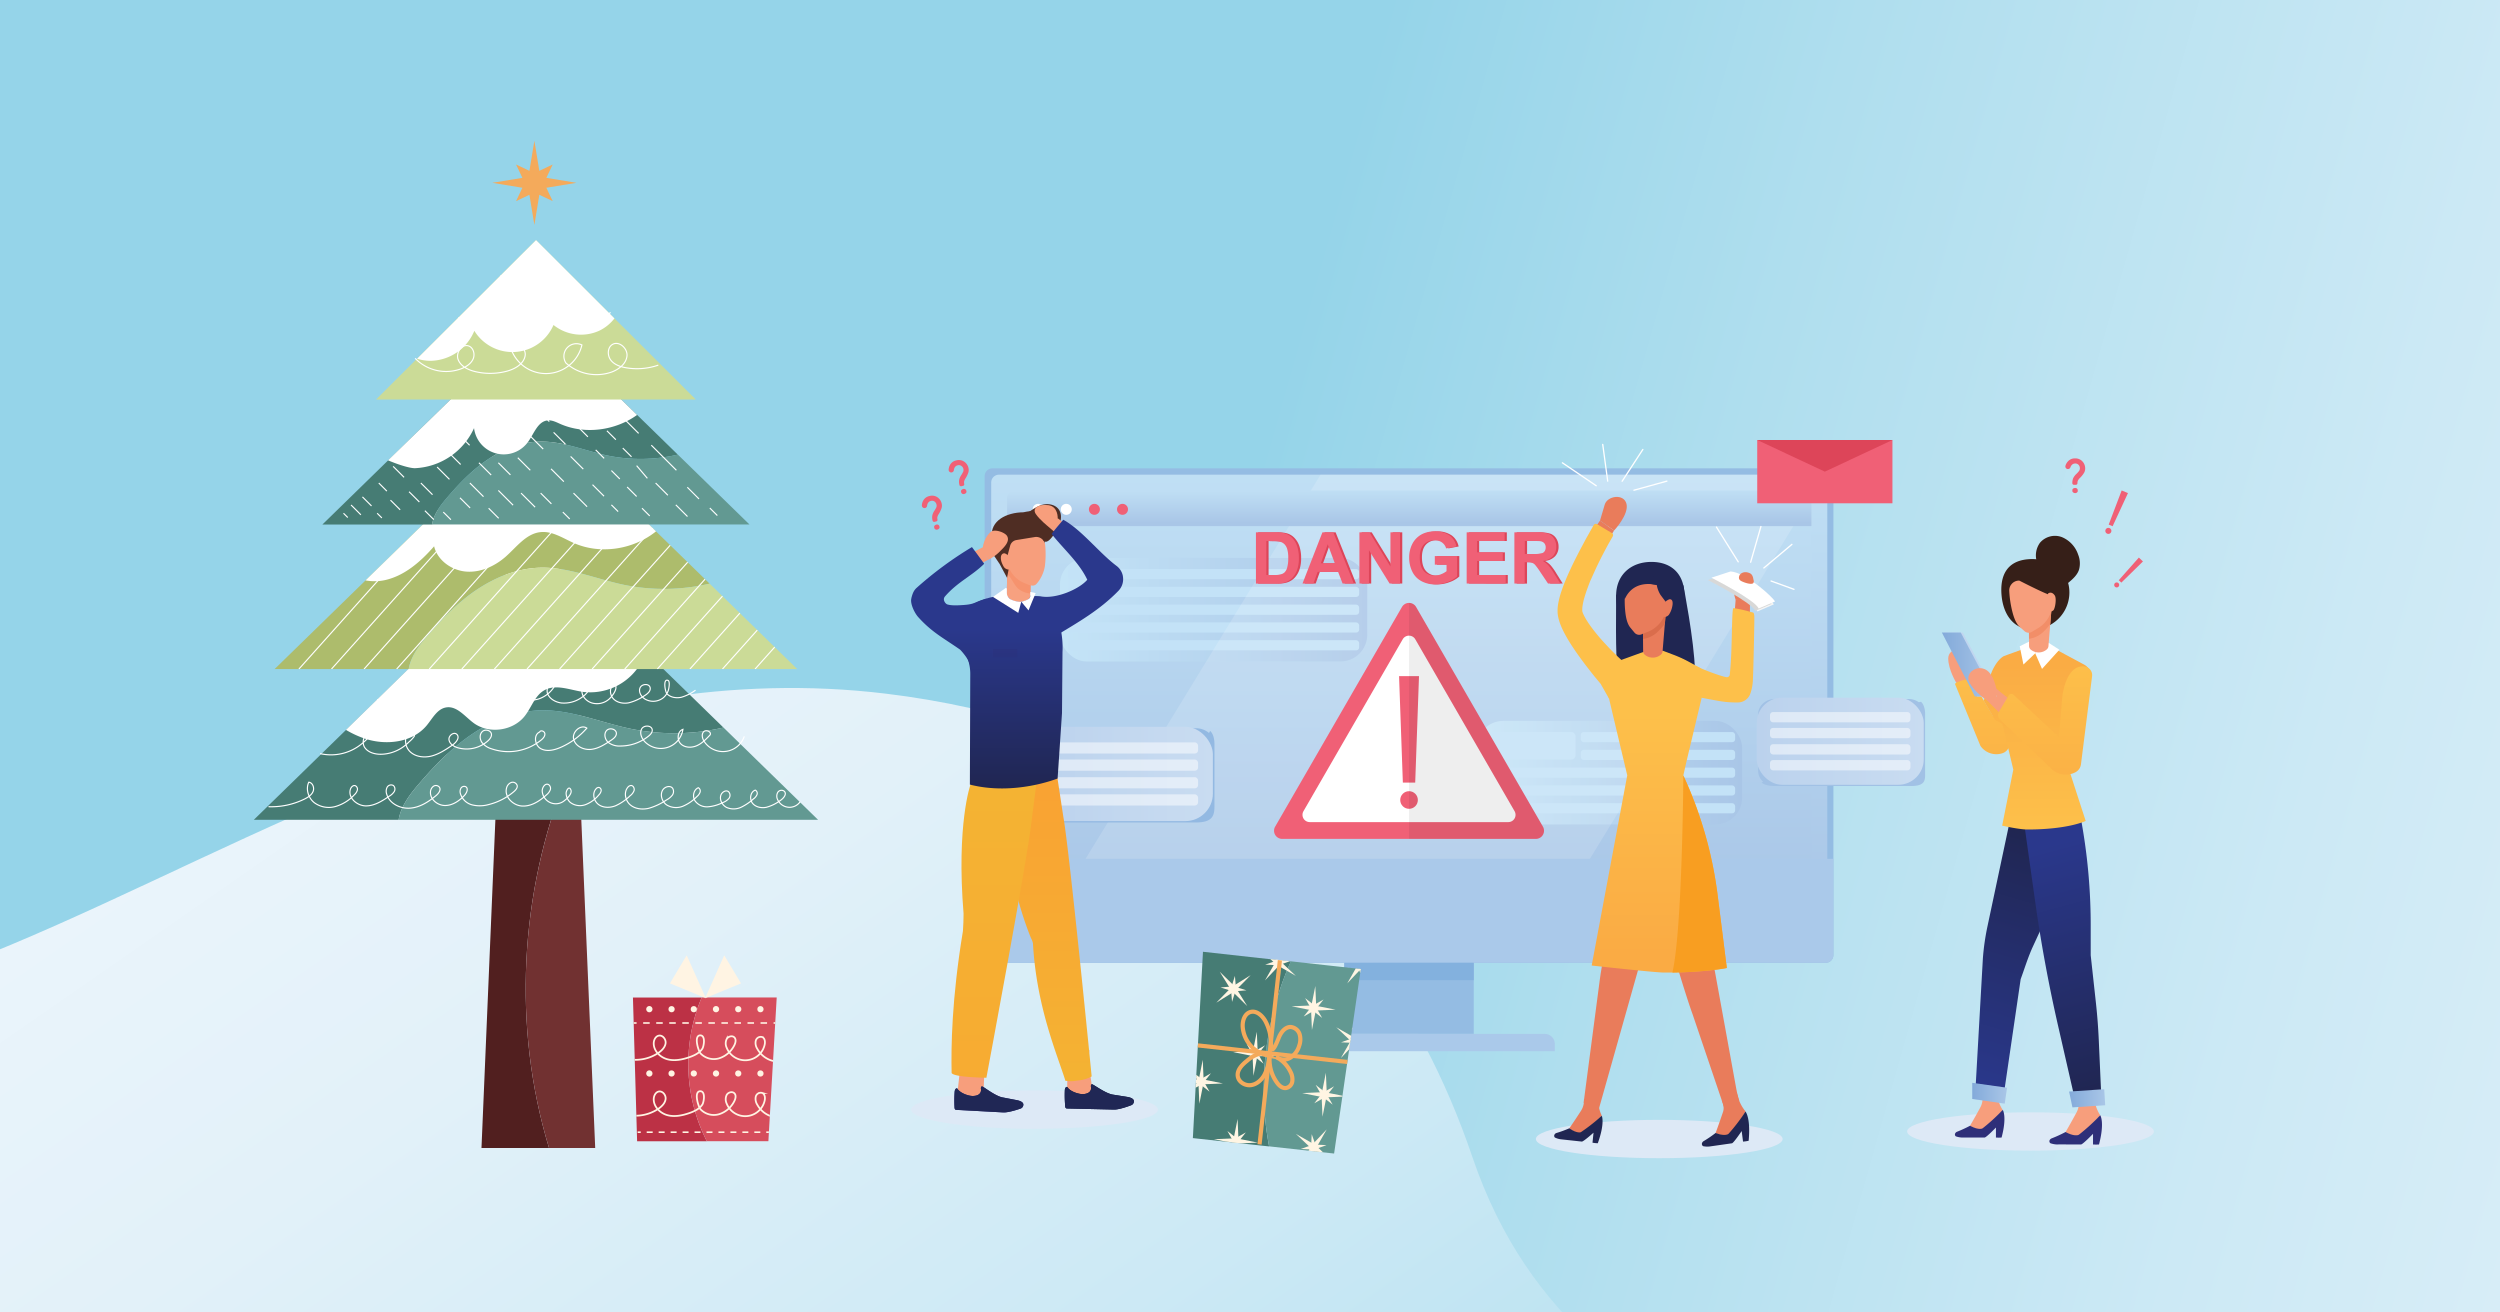 <svg xmlns="http://www.w3.org/2000/svg" xmlns:xlink="http://www.w3.org/1999/xlink" viewBox="0 0 1200 630"><rect x="0" y="0" width="1200" height="630" fill="#808080" stroke="none"/><defs><style>.cls-1,.cls-10,.cls-15,.cls-75,.cls-76,.cls-77,.cls-78,.cls-82{fill:none;}.cls-2{isolation:isolate;}.cls-3{clip-path:url(#clip-path);}.cls-4{fill:url(#linear-gradient);}.cls-5{fill:url(#linear-gradient-2);}.cls-6{fill:#511f1f;}.cls-7{fill:#713131;}.cls-8{fill:#467c74;}.cls-9{fill:#629992;}.cls-10,.cls-15{stroke:#fff;}.cls-10,.cls-15,.cls-75,.cls-76,.cls-77,.cls-78,.cls-82{stroke-miterlimit:10;}.cls-10{stroke-width:0.55px;}.cls-11,.cls-33{fill:#fff;}.cls-12{fill:#adbc6c;}.cls-13{fill:#cbdb97;}.cls-14{clip-path:url(#clip-path-2);}.cls-15{stroke-width:0.54px;}.cls-16{fill:#f4aa5b;}.cls-17{fill:#dde9f6;}.cls-18{fill:#94bce3;}.cls-19{fill:url(#linear-gradient-3);}.cls-20,.cls-21,.cls-23,.cls-27,.cls-30{mix-blend-mode:multiply;}.cls-20{fill:url(#linear-gradient-4);}.cls-21{fill:url(#linear-gradient-5);}.cls-22{fill:#c3e2f7;}.cls-23{fill:url(#linear-gradient-6);}.cls-24,.cls-50{mix-blend-mode:screen;}.cls-24{opacity:0.15;}.cls-25{fill:#aac9ea;}.cls-26{fill:#83b1de;}.cls-27{fill:url(#linear-gradient-7);}.cls-28{fill:#f06076;}.cls-29{fill:#dd4559;}.cls-30{opacity:0.07;}.cls-31{fill:#93b9e2;}.cls-32{fill:url(#linear-gradient-8);}.cls-33{opacity:0.5;}.cls-34{fill:#a1c1e5;}.cls-35{fill:url(#linear-gradient-9);}.cls-36{fill:#f79e7c;}.cls-37{fill:#0f1c43;}.cls-38,.cls-46{fill:#202755;}.cls-39{fill:url(#linear-gradient-10);}.cls-40{fill:url(#linear-gradient-11);}.cls-41{fill:#f38480;}.cls-42{fill:#f7a180;}.cls-43{fill:#4f2d23;}.cls-44{fill:#f6936e;}.cls-45,.cls-50{fill:#2e2f79;}.cls-46{mix-blend-mode:overlay;}.cls-47{fill:url(#linear-gradient-12);}.cls-48{fill:url(#linear-gradient-13);}.cls-49{fill:url(#linear-gradient-14);}.cls-50{opacity:0.32;}.cls-51{fill:url(#linear-gradient-15);}.cls-52{fill:url(#linear-gradient-16);}.cls-53{fill:url(#linear-gradient-17);}.cls-54{fill:url(#linear-gradient-18);}.cls-55{fill:url(#linear-gradient-19);}.cls-56{fill:url(#linear-gradient-20);}.cls-57{fill:url(#linear-gradient-21);}.cls-58{fill:#361f18;}.cls-59{fill:#f28e68;}.cls-60{fill:#c0d6ef;}.cls-61{fill:url(#linear-gradient-22);}.cls-62{fill:url(#linear-gradient-23);}.cls-63{fill:#202652;}.cls-64{fill:#e97c5b;}.cls-65{fill:url(#linear-gradient-24);}.cls-66{fill:#da6d4c;}.cls-67{fill:url(#linear-gradient-25);}.cls-68{fill:#f4f5f5;}.cls-69{fill:#d8d8d7;}.cls-70{fill:url(#linear-gradient-26);}.cls-71{fill:#f89e21;}.cls-72{fill:#bc3145;}.cls-73{fill:#d64d5c;}.cls-74{clip-path:url(#clip-path-3);}.cls-75,.cls-76,.cls-77,.cls-78{stroke:#fff4e3;}.cls-75{stroke-width:0.85px;}.cls-76,.cls-77,.cls-78{stroke-width:0.75px;}.cls-77{stroke-dasharray:3.13 3.13;}.cls-78{stroke-dasharray:2.87 2.87;}.cls-79{fill:#fff4e3;}.cls-80{clip-path:url(#clip-path-4);}.cls-81{fill:#fff5e3;}.cls-82{stroke:#f4aa5b;stroke-width:2px;}</style><clipPath id="clip-path"><rect class="cls-1" width="1200" height="630" transform="translate(1200 630) rotate(-180)"/></clipPath><linearGradient id="linear-gradient" x1="570.2" y1="-3753.85" x2="1317.19" y2="-4829.69" gradientTransform="matrix(1, 0, 0, -1, -261.85, -3937.64)" gradientUnits="userSpaceOnUse"><stop offset="0" stop-color="#f3f8fd"/><stop offset="0.19" stop-color="#eff6fc"/><stop offset="0.4" stop-color="#e2f1f9"/><stop offset="0.61" stop-color="#cce9f5"/><stop offset="0.82" stop-color="#afdeee"/><stop offset="0.97" stop-color="#95d4e9"/></linearGradient><linearGradient id="linear-gradient-2" x1="1967.3" y1="640.93" x2="552.03" y2="240.74" gradientTransform="matrix(1, 0, 0, 1, 0, 0)" xlink:href="#linear-gradient"/><clipPath id="clip-path-2"><polygon class="cls-1" points="340.61 280.14 319.94 260 257.24 198.84 194.53 260 131.83 321.14 382.66 321.14 340.61 280.14"/></clipPath><linearGradient id="linear-gradient-3" x1="676.44" y1="182.68" x2="676.44" y2="438.5" gradientUnits="userSpaceOnUse"><stop offset="0.01" stop-color="#c4e4f7"/><stop offset="1" stop-color="#a9c6e7"/></linearGradient><linearGradient id="linear-gradient-4" x1="676.44" y1="193.26" x2="676.44" y2="432.24" xlink:href="#linear-gradient-3"/><linearGradient id="linear-gradient-5" x1="508.77" y1="292.66" x2="656.28" y2="292.66" xlink:href="#linear-gradient-3"/><linearGradient id="linear-gradient-6" x1="708.74" y1="370.89" x2="836.23" y2="370.89" xlink:href="#linear-gradient-3"/><linearGradient id="linear-gradient-7" x1="676.44" y1="232.11" x2="676.44" y2="251.01" xlink:href="#linear-gradient-3"/><linearGradient id="linear-gradient-8" x1="492.89" y1="371.49" x2="582.18" y2="371.49" gradientUnits="userSpaceOnUse"><stop offset="0.01" stop-color="#bbd2ed"/><stop offset="1" stop-color="#c9dcf1"/></linearGradient><linearGradient id="linear-gradient-9" x1="843.22" y1="355.78" x2="923.39" y2="355.78" xlink:href="#linear-gradient-8"/><linearGradient id="linear-gradient-10" x1="500.57" y1="380.15" x2="500.57" y2="523.49" gradientUnits="userSpaceOnUse"><stop offset="0" stop-color="#f9a333"/><stop offset="1" stop-color="#f4b333"/></linearGradient><linearGradient id="linear-gradient-11" x1="477.14" y1="380.15" x2="477.14" y2="523.49" gradientUnits="userSpaceOnUse"><stop offset="0" stop-color="#f4b333"/><stop offset="1" stop-color="#f7ab32"/></linearGradient><linearGradient id="linear-gradient-12" x1="516.83" y1="378.05" x2="516.83" y2="301.34" gradientUnits="userSpaceOnUse"><stop offset="0" stop-color="#202652"/><stop offset="0.99" stop-color="#2a388c"/></linearGradient><linearGradient id="linear-gradient-13" x1="455.46" y1="378.05" x2="455.46" y2="301.34" xlink:href="#linear-gradient-12"/><linearGradient id="linear-gradient-14" x1="483.54" y1="378.05" x2="483.54" y2="301.34" xlink:href="#linear-gradient-12"/><linearGradient id="linear-gradient-15" x1="957.67" y1="315.01" x2="957.67" y2="398.26" gradientUnits="userSpaceOnUse"><stop offset="0.01" stop-color="#fdc04a"/><stop offset="1" stop-color="#faab44"/></linearGradient><linearGradient id="linear-gradient-16" x1="967.65" y1="314.84" x2="967.65" y2="393.59" xlink:href="#linear-gradient-15"/><linearGradient id="linear-gradient-17" x1="980.23" y1="402.64" x2="944.87" y2="523.44" xlink:href="#linear-gradient-12"/><linearGradient id="linear-gradient-18" x1="1013.93" y1="521.43" x2="982.42" y2="404.82" xlink:href="#linear-gradient-12"/><linearGradient id="linear-gradient-19" x1="946.67" y1="524.75" x2="963.39" y2="524.75" gradientUnits="userSpaceOnUse"><stop offset="0" stop-color="#83aada"/><stop offset="1" stop-color="#a9c6e7"/></linearGradient><linearGradient id="linear-gradient-20" x1="993.17" y1="527.18" x2="1010.49" y2="527.18" xlink:href="#linear-gradient-19"/><linearGradient id="linear-gradient-21" x1="977.93" y1="315.01" x2="977.93" y2="398.26" gradientUnits="userSpaceOnUse"><stop offset="0" stop-color="#faab44"/><stop offset="0.99" stop-color="#fdc04a"/></linearGradient><linearGradient id="linear-gradient-22" x1="932.1" y1="318.97" x2="957.43" y2="318.97" xlink:href="#linear-gradient-19"/><linearGradient id="linear-gradient-23" x1="981.63" y1="315.01" x2="981.63" y2="398.26" xlink:href="#linear-gradient-15"/><linearGradient id="linear-gradient-24" x1="796.44" y1="458.4" x2="796.44" y2="340.96" xlink:href="#linear-gradient-21"/><linearGradient id="linear-gradient-25" x1="819.03" y1="458.4" x2="819.03" y2="340.96" xlink:href="#linear-gradient-21"/><linearGradient id="linear-gradient-26" x1="763.71" y1="458.4" x2="763.71" y2="340.96" xlink:href="#linear-gradient-21"/><clipPath id="clip-path-3"><polygon class="cls-1" points="368.82 547.8 305.81 547.8 303.81 478.79 372.82 478.79 368.82 547.8"/></clipPath><clipPath id="clip-path-4"><polygon class="cls-1" points="577.43 456.76 572.57 546.2 640.37 553.7 653.18 465.14 577.43 456.76"/></clipPath></defs><g class="cls-2"><g id="Layer_1" data-name="Layer 1"><g class="cls-3"><path class="cls-4" d="M1525.53,678.84H-20.21v-861H260.47C292.42-38.79,460.78-70.61,515,89.18c51.94,153,173.64,209.23,281.39,222.31C1096.12,347.86,1315,5.22,1525.53,233.41Z"/><path class="cls-5" d="M-303.79-34.38H1242v861H961.26C929.32,683.25,761,715.08,706.72,555.29c-51.94-153-173.64-209.24-281.4-222.32-299.7-36.36-518.6,306.28-729.11,78.09Z"/></g><path class="cls-6" d="M263.54,551.05H231.11l7.57-178.72H272C249.38,428.69,245.88,492.93,263.54,551.05Z"/><path class="cls-7" d="M285.7,551.05H263.54c-17.66-58.12-14.16-122.36,8.49-178.72h6.1Z"/><path class="cls-8" d="M347.26,349.23a103.55,103.55,0,0,1-44.6.58c-14.49-3-28.57-9.24-43.37-8.83-11.61.33-22.84,4.81-32.5,11.27s-17.85,14.86-25.43,23.67c-3.88,4.5-7.7,9.29-9.42,15a17.81,17.81,0,0,0-.6,2.6H121.82l67.7-66,67.72-66,67.71,66Z"/><path class="cls-9" d="M392.67,393.5H191.34a17.81,17.81,0,0,1,.6-2.6c1.72-5.69,5.54-10.48,9.42-15,7.58-8.81,15.77-17.2,25.43-23.67s20.89-10.94,32.5-11.27c14.8-.41,28.88,5.79,43.37,8.83a103.55,103.55,0,0,0,44.6-.58Z"/><path class="cls-10" d="M128.88,387.22a36.14,36.14,0,0,0,17.25-3.66c1.69-.84,3.43-1.92,4.15-3.67s-.18-4.22-2.06-4.43c-1.54,3.26-.26,7.44,2.53,9.74A11.77,11.77,0,0,0,161,387.13a19.93,19.93,0,0,0,9.09-5.63,4.84,4.84,0,0,0,1.42-2.2,1.84,1.84,0,0,0-1-2.18c-1.12-.33-2.14.85-2.4,2-1,4,3.4,7.69,7.53,7.71s7.83-2.38,11.26-4.69a6.75,6.75,0,0,0,2.31-2.16,2.33,2.33,0,0,0-.36-2.91,2.2,2.2,0,0,0-3,.77,4.23,4.23,0,0,0-.22,3.4c1.33,4.5,6.48,7,11.16,6.68s8.87-3,12.47-6c1.24-1,2.54-2.72,1.65-4.06a2.12,2.12,0,0,0-2.85-.45,3.51,3.51,0,0,0-1.43,2.75c-.24,3.58,3.48,6.51,7.07,6.48s6.82-2.25,9.26-4.88c1.11-1.19,2-3.39.53-4.16a1.8,1.8,0,0,0-2.26.77,3.36,3.36,0,0,0-.24,2.55,7.94,7.94,0,0,0,5.56,5.4,15.38,15.38,0,0,0,8-.13,29.46,29.46,0,0,0,12.13-6.23c.87-.75,1.78-1.76,1.57-2.89a2.22,2.22,0,0,0-2.84-1.48,3.73,3.73,0,0,0-2.26,2.65c-1.18,4.24,3.15,8.46,7.54,8.66s8.41-2.43,11.66-5.4a5.86,5.86,0,0,0,1.76-2.32,2.16,2.16,0,0,0-.82-2.58c-1.65-.87-3.23,1.55-3,3.41A6.52,6.52,0,0,0,271,384.25c1.22-.93,3.68-3.24,3.06-5-.87-2.38-2.34.27-2.32,1.52a6.1,6.1,0,0,0,2,4.4,7.73,7.73,0,0,0,7.46,1,15.37,15.37,0,0,0,6.26-4.64,3.85,3.85,0,0,0,1.08-1.89,1.44,1.44,0,0,0-1.06-1.67,1.69,1.69,0,0,0-1.4.69c-1.91,2.12-1.09,5.81,1.21,7.5s5.51,1.65,8.17.61a24.19,24.19,0,0,0,7-4.82,5.37,5.37,0,0,0,1.91-2.53c.26-1.05-.4-2.37-1.48-2.38a2.17,2.17,0,0,0-1.57.91c-2,2.42-1.17,6.37,1.22,8.39s5.87,2.36,8.92,1.63a30,30,0,0,0,8.47-4,8.72,8.72,0,0,0,2.75-2.24,3,3,0,0,0,.19-3.34c-1.14-1.55-3.8-.8-4.78.84-1.4,2.33-.32,5.61,1.93,7.15a8.7,8.7,0,0,0,7.83.58,20.48,20.48,0,0,0,6.67-4.61,5,5,0,0,0,1.5-2.05,1.8,1.8,0,0,0-.82-2.19c-2.26.91-2.92,4.13-1.65,6.21a7,7,0,0,0,6.32,2.94,19,19,0,0,0,7-2,7,7,0,0,0,3-2,2.44,2.44,0,0,0-.21-3.28c-1.24-.92-3.11.2-3.62,1.66-.79,2.25.63,4.87,2.76,5.95a8.42,8.42,0,0,0,6.93-.11,24.89,24.89,0,0,0,5.92-4,5,5,0,0,0,1.69-2,1.73,1.73,0,0,0-.81-2.22c-2.31.83-2.88,4.22-1.4,6.19s4.28,2.54,6.69,2.06a19.83,19.83,0,0,0,6.61-3.19c1.56-1,3.31-3,2.13-4.41a2.12,2.12,0,0,0-3.23.42,3.75,3.75,0,0,0,0,3.63,6.25,6.25,0,0,0,10.77.85"/><path class="cls-10" d="M153.65,361.73a23.2,23.2,0,0,0,20.44-5.09,26.23,26.23,0,0,0,2.31-2.16c.27-.29,2.4-2.28,1.35-2.59a.83.83,0,0,0-.49,0,4,4,0,0,0-2.55,2.35,5.26,5.26,0,0,0,.16,4.24c1.55,2.66,5,3.62,8.06,3.57a18.89,18.89,0,0,0,9.49-2.81,19.87,19.87,0,0,0,3.9-3.12,14.7,14.7,0,0,0,2.46-2.59c.66-1.18-.45-3.06-1.88-2.58s-2,2.45-2.16,3.68a7.27,7.27,0,0,0,1.84,5.93c2.61,2.72,6.87,3.27,10.52,2.34s6.85-3.09,10-5.21c1.75-1.2,3.69-3.51,2.29-5.1s-4.2.48-3.87,2.53,2.43,3.3,4.42,3.86a15.4,15.4,0,0,0,14.36-3.45c.91-.85,1.77-2,1.58-3.2-.28-1.85-3.07-2.45-4.41-1.14s-1.22,3.62-.16,5.16a9.09,9.09,0,0,0,4.6,3.07,24.91,24.91,0,0,0,23.89-4.24c.91-.76,1.85-1.78,1.73-3s-2-1.9-2.51-.8c-3,1.29-2.37,6.3.48,7.93s6.46.79,9.48-.51a35.32,35.32,0,0,0,12.7-9.3c-2.92-2-7.16,1.81-6.34,5.26s4.85,5.31,8.37,4.94,6.62-2.38,9.57-4.34c1.22-.81,2.58-1.86,2.58-3.32,0-2.11-3.31-2.95-4.71-1.36s-.8,4.25.79,5.65a8.83,8.83,0,0,0,5.94,1.76,21.52,21.52,0,0,0,13.35-4.7c1-.78,1.93-1.81,1.85-3-.15-2.28-4-2.5-5.09-.49s0,4.57,1.59,6.19a10.73,10.73,0,0,0,18.22-6c-2.61.91-3,4.91-1.09,6.89s5.22,2.06,7.76.95,4.51-3.19,6.41-5.21c.74-1.54-2.15-2.71-3.22-1.38s-.49,3.35.49,4.76a10.81,10.81,0,0,0,19.11-2.64"/><path class="cls-10" d="M181,335.78A16.07,16.07,0,0,0,198.73,332c1.12-1.23,2-3.26.81-4.41s-3.21-.16-3.92,1.27c-1.22,2.47.24,5.69,2.68,7a9,9,0,0,0,8-.3,25.73,25.73,0,0,0,6.48-5.06c.95-.93,2-2.24,1.43-3.45-.64-1.4-3-1.06-3.71.3s-.24,3.05.52,4.39a11.42,11.42,0,0,0,20.74-2.06c-2.08-.91-4.6,1.17-4.59,3.44s2,4.18,4.19,4.74a10.83,10.83,0,0,0,6.63-.86,22.83,22.83,0,0,0,8.9-6.59,2.82,2.82,0,0,0,.86-2.09c-.28-1.68-3.2-1.31-3.67.32s.7,3.29,2,4.37a13.54,13.54,0,0,0,12.22,2.56,14,14,0,0,0,8.61-7.65,1.62,1.62,0,0,0,.21-.88c-.26-1.57-3,.7-3.41,1.26a5.42,5.42,0,0,0-1,4.24c.83,2.8,3.8,4.48,6.69,4.88a14.6,14.6,0,0,0,10-2.78,10.67,10.67,0,0,0,3.57-4.09c.33-.71.89-2.21.49-3-1.31-2.5-4,2.44-4.12,3.54-.32,3,2.06,5.49,4.74,6.32a8.78,8.78,0,0,0,8.12-1.7c1.3-1.1,4.61-5.07,3.05-7-1-1.29-2,1.29-2.16,2.28a5.43,5.43,0,0,0,1.08,4.14c1.77,2.13,4.87,2.74,7.59,2.23a23.48,23.48,0,0,0,7.52-3.39c1.47-.88,3.14-2.22,2.79-3.89-.44-2.1-4-1.91-4.84.08s.56,4.3,2.4,5.41a7.78,7.78,0,0,0,8.79-.68,8,8,0,0,0,2.4-3.62c.24-.77.91-4.24-.2-4.68-2.46-1-1.36,5.44-.51,6.36,1.7,1.86,4.56,2.29,7,1.72a21.63,21.63,0,0,0,6.73-3.38"/><path class="cls-11" d="M310.14,313c-.6,1.29-1.13,2.61-1.72,3.82a28.15,28.15,0,0,1-28.62,15.28c-6.26-.91-13-3.88-18.51-.78-4.58,2.57-6.17,8.28-9.42,12.4-5.61,7.13-17.05,8.72-24.41,3.41-4.29-3.12-8.16-8.49-13.4-7.55-4.27.76-6.48,5.33-9.26,8.66-6.87,8.24-19.44,9.68-29.61,6.32a47.46,47.46,0,0,1-9.15-4.22l23.48-22.9,67.72-66Z"/><path class="cls-12" d="M340.61,280.14a95.94,95.94,0,0,1-41.31.54c-13.41-2.82-26.46-8.56-40.17-8.18C248.38,272.8,238,277,229,282.94s-16.53,13.76-23.55,21.92c-3.59,4.17-7.13,8.6-8.72,13.87a15.06,15.06,0,0,0-.56,2.41H131.83L194.53,260l62.71-61.16L319.94,260Z"/><path class="cls-13" d="M382.66,321.14H196.21a15.06,15.06,0,0,1,.56-2.41c1.59-5.27,5.13-9.7,8.72-13.87,7-8.16,14.6-15.93,23.55-21.92s19.34-10.14,30.09-10.44c13.71-.38,26.76,5.36,40.17,8.18a95.94,95.94,0,0,0,41.31-.54Z"/><g class="cls-14"><line class="cls-15" x1="159.11" y1="321.14" x2="227.3" y2="244.85"/><line class="cls-15" x1="174.75" y1="321.14" x2="242.94" y2="244.85"/><line class="cls-15" x1="190.39" y1="321.14" x2="258.58" y2="244.85"/><line class="cls-15" x1="206.03" y1="321.14" x2="274.22" y2="244.85"/><line class="cls-15" x1="221.67" y1="321.14" x2="289.86" y2="244.85"/><line class="cls-15" x1="237.31" y1="321.14" x2="305.5" y2="244.85"/><line class="cls-15" x1="252.95" y1="321.14" x2="321.14" y2="244.85"/><line class="cls-15" x1="268.59" y1="321.14" x2="336.78" y2="244.85"/><line class="cls-15" x1="284.23" y1="321.14" x2="352.42" y2="244.85"/><line class="cls-15" x1="299.87" y1="321.14" x2="368.06" y2="244.85"/><line class="cls-15" x1="315.51" y1="321.14" x2="383.7" y2="244.85"/><line class="cls-15" x1="331.15" y1="321.14" x2="399.34" y2="244.85"/><line class="cls-15" x1="346.79" y1="321.14" x2="414.98" y2="244.85"/><line class="cls-15" x1="362.43" y1="321.14" x2="430.62" y2="244.85"/><line class="cls-15" x1="143.47" y1="321.14" x2="211.66" y2="244.85"/></g><path class="cls-11" d="M314.89,255.06c-10.8,8.69-26.55,11.24-39.33,5.65-5.25-2.31-10.43-5.9-16.13-5.29-6.91.73-11.49,7.2-16.71,11.79s-12.08,7.7-19,7.15S210,269,208.37,262.22c-6.39,7.32-14.12,14.14-23.61,16.24a23.71,23.71,0,0,1-9.31.13L194.53,260l62.71-61.16Z"/><path class="cls-8" d="M325.36,218.23a78.26,78.26,0,0,1-33.75.44c-11-2.3-21.62-7-32.82-6.68-8.79.24-17.28,3.63-24.59,8.53S220.69,231.76,215,238.43c-2.93,3.4-5.82,7-7.12,11.33a13.11,13.11,0,0,0-.46,2H154.76l51.24-50,51.24-50,51.24,50Z"/><path class="cls-9" d="M359.73,251.73H207.37a13.11,13.11,0,0,1,.46-2c1.3-4.31,4.19-7.93,7.12-11.33,5.74-6.67,11.93-13,19.25-17.91s15.8-8.29,24.59-8.53c11.2-.32,21.86,4.38,32.82,6.68a78.26,78.26,0,0,0,33.75-.44Z"/><line class="cls-15" x1="297.55" y1="199.03" x2="306.54" y2="208.02"/><line class="cls-15" x1="312.63" y1="213.69" x2="324.67" y2="225.73"/><line class="cls-15" x1="329.92" y1="233.89" x2="335.52" y2="239.49"/><line class="cls-15" x1="340.71" y1="243.85" x2="344.32" y2="247.46"/><line class="cls-15" x1="282.75" y1="196.54" x2="287.85" y2="201.64"/><line class="cls-15" x1="291.32" y1="206.78" x2="295.61" y2="211.06"/><line class="cls-15" x1="298.93" y1="215.08" x2="303.12" y2="219.26"/><line class="cls-15" x1="305.57" y1="223.51" x2="310.74" y2="229.6"/><line class="cls-15" x1="314.7" y1="231.85" x2="320.58" y2="237.73"/><line class="cls-15" x1="324.39" y1="242.33" x2="329.99" y2="247.93"/><line class="cls-15" x1="270.85" y1="196.12" x2="275.43" y2="200.7"/><line class="cls-15" x1="277.91" y1="205.39" x2="282.19" y2="209.68"/><line class="cls-15" x1="285.93" y1="215.94" x2="289.99" y2="220.01"/><line class="cls-15" x1="293.47" y1="225.87" x2="297.51" y2="229.91"/><line class="cls-15" x1="301.03" y1="233.75" x2="305.58" y2="238.31"/><line class="cls-15" x1="308.16" y1="243.94" x2="311.87" y2="247.65"/><line class="cls-15" x1="259.09" y1="197.78" x2="263.66" y2="202.35"/><line class="cls-15" x1="265.73" y1="207.54" x2="271.4" y2="213.21"/><line class="cls-15" x1="273.89" y1="219.09" x2="279.98" y2="225.17"/><line class="cls-15" x1="284.41" y1="232.64" x2="289.94" y2="238.18"/><line class="cls-15" x1="293.47" y1="242.33" x2="296.7" y2="245.56"/><line class="cls-15" x1="246.64" y1="197.78" x2="250.43" y2="201.57"/><line class="cls-15" x1="254.11" y1="208.92" x2="260.74" y2="215.55"/><line class="cls-15" x1="264.49" y1="225.04" x2="270.64" y2="231.19"/><line class="cls-15" x1="275.28" y1="236.69" x2="281.81" y2="243.22"/><line class="cls-15" x1="231.98" y1="194.74" x2="237.11" y2="199.87"/><line class="cls-15" x1="239.21" y1="203.53" x2="244.55" y2="208.87"/><line class="cls-15" x1="248.54" y1="219.71" x2="254.54" y2="225.72"/><line class="cls-15" x1="259.51" y1="236.69" x2="264.68" y2="241.86"/><line class="cls-15" x1="270.16" y1="245.8" x2="273.47" y2="249.11"/><line class="cls-15" x1="223.24" y1="195.43" x2="227.83" y2="200.03"/><line class="cls-15" x1="229.38" y1="206.2" x2="235.55" y2="212.37"/><line class="cls-15" x1="239.21" y1="222.13" x2="245.01" y2="227.93"/><line class="cls-15" x1="250.1" y1="236.69" x2="256.86" y2="243.45"/><line class="cls-15" x1="215.31" y1="197.73" x2="219.15" y2="201.77"/><line class="cls-15" x1="219.22" y1="207.54" x2="225.42" y2="213.73"/><line class="cls-15" x1="229.89" y1="222.13" x2="235.77" y2="228.01"/><line class="cls-15" x1="239.21" y1="235.41" x2="246.29" y2="242.49"/><line class="cls-15" x1="209.69" y1="204.95" x2="214.7" y2="209.96"/><line class="cls-15" x1="215.31" y1="217.17" x2="221.1" y2="222.95"/><line class="cls-15" x1="225.54" y1="231.85" x2="232.08" y2="238.4"/><line class="cls-15" x1="234.54" y1="243.95" x2="239.37" y2="248.78"/><line class="cls-15" x1="200.88" y1="211.97" x2="206.41" y2="217.5"/><line class="cls-15" x1="209.82" y1="224.17" x2="215.74" y2="230.09"/><line class="cls-15" x1="220.79" y1="238.95" x2="225.66" y2="243.82"/><line class="cls-15" x1="193.57" y1="218.48" x2="199.13" y2="224.04"/><line class="cls-15" x1="202.01" y1="231.85" x2="207.61" y2="237.45"/><line class="cls-15" x1="212.78" y1="245.8" x2="216.43" y2="249.45"/><line class="cls-15" x1="188.71" y1="223.87" x2="193.96" y2="229.12"/><line class="cls-15" x1="196.35" y1="236.03" x2="201.3" y2="240.97"/><line class="cls-15" x1="203.94" y1="245.13" x2="208.2" y2="249.39"/><line class="cls-15" x1="181.81" y1="231.85" x2="185.69" y2="235.74"/><line class="cls-15" x1="187.43" y1="240.07" x2="192.08" y2="244.72"/><line class="cls-15" x1="173.97" y1="238.5" x2="178.33" y2="242.86"/><line class="cls-15" x1="181.04" y1="246.36" x2="183.29" y2="248.61"/><line class="cls-15" x1="168.51" y1="242.39" x2="173.22" y2="247.11"/><line class="cls-15" x1="164.88" y1="246.36" x2="166.93" y2="248.41"/><path class="cls-11" d="M305.81,199.17c-10.49,7.54-25.07,9.55-37,4.27-1.83-.81-3.72-1.79-5.73-1.66-4.95.32-6.77,6.46-9.7,10.45a14.36,14.36,0,0,1-25.84-6.73,32.75,32.75,0,0,1-28.29,19.23c-2.21.08-7.44-1.42-13-3.78L206,201.78l51.25-50Z"/><polygon class="cls-13" points="257.24 115.26 295.61 153.51 333.98 191.77 257.24 191.77 180.51 191.77 218.88 153.51 257.24 115.26"/><path class="cls-15" d="M199.27,172a20.67,20.67,0,0,0,22.54,4.84c2.25-.94,4.43-2.43,5.35-4.69s0-5.33-2.26-6.11c-3.25-1.09-6.2,3.32-5,6.53s4.69,4.92,8,5.75a31,31,0,0,0,15.54-.19c3.82-1.06,7.87-3.39,8.61-7.29s-4.53-8-7.27-5.1a17.75,17.75,0,0,0,34.54-.15,6,6,0,0,0-7.7,8.62,22,22,0,0,0,21.93,4.39c3.49-1.28,6.92-3.91,7.39-7.61s-3.79-7.57-7-5.63c-2.42,1.49-2.48,5.28-.74,7.52s4.67,3.22,7.48,3.68a31.23,31.23,0,0,0,15.31-1.3"/><path class="cls-15" d="M220,152.45a31.52,31.52,0,0,0,21.44-.06c2.43-.89,4.93-2.29,5.87-4.7s-.81-5.8-3.38-5.51a3.7,3.7,0,0,0-3,3.25,6.58,6.58,0,0,0,1.3,4.46,11.11,11.11,0,0,0,18.61-.35,6.08,6.08,0,0,0,1-4.83c-.48-1.63-2.31-2.9-3.91-2.33-2.24.81-2.18,4.13-.94,6.16a9.95,9.95,0,0,0,18.43-4.91c-1.83-1.67-5.06.58-5,3.06s2.25,4.39,4.48,5.48a17.22,17.22,0,0,0,18.18-2.2"/><path class="cls-15" d="M240.16,132.35a14.8,14.8,0,0,0,10.21,2.13c1.69-.27,3.48-.95,4.33-2.44s.12-3.84-1.58-4c-1.51-.17-2.76,1.57-2.47,3.06a4.09,4.09,0,0,0,3.21,2.92,11.06,11.06,0,0,0,4.54-.2c1.67-.32,3.5-.8,4.44-2.22s.06-3.92-1.63-3.73a2.24,2.24,0,0,0-1.71,2.56,4.71,4.71,0,0,0,1.81,2.81,11.37,11.37,0,0,0,13.51.57"/><path class="cls-11" d="M294.94,152.83a20.31,20.31,0,0,1-7.26,5.9,21.1,21.1,0,0,1-22-2.74,21.47,21.47,0,0,1-38,2.8,23.18,23.18,0,0,1-20.91,14.4,21.35,21.35,0,0,1-6.56-1l18.73-18.68,38.36-38.25Z"/><polygon class="cls-16" points="256.5 67.55 258.88 82 265.3 78.95 262.25 85.37 276.7 87.75 262.25 90.13 265.3 96.55 258.88 93.5 256.5 107.96 254.12 93.5 247.7 96.55 250.75 90.13 236.29 87.75 250.75 85.37 247.7 78.95 254.12 82 256.5 67.55"/><g id="shadow"><ellipse class="cls-17" cx="496.59" cy="532.62" rx="59.22" ry="9.2"/><ellipse class="cls-17" cx="796.44" cy="546.73" rx="59.22" ry="9.2"/><ellipse class="cls-17" cx="974.64" cy="543.11" rx="59.22" ry="9.2"/></g><g id="screen"><rect class="cls-18" x="472.63" y="224.8" width="407.41" height="237.36" rx="3.71"/><rect class="cls-19" x="475.78" y="227.84" width="401.32" height="231.27" rx="3.71"/><rect class="cls-20" x="483.39" y="235.45" width="386.09" height="216.05" rx="3.65"/><rect class="cls-21" x="508.77" y="267.8" width="147.51" height="49.71" rx="12.85"/><rect class="cls-22" x="512.65" y="273.14" width="139.75" height="4.87" rx="1.42"/><rect class="cls-22" x="512.65" y="281.68" width="139.75" height="4.87" rx="1.42"/><rect class="cls-22" x="512.65" y="290.22" width="139.75" height="4.87" rx="1.42"/><rect class="cls-22" x="512.65" y="298.76" width="139.75" height="4.87" rx="1.42"/><rect class="cls-22" x="512.65" y="307.3" width="139.75" height="4.87" rx="1.42"/><rect class="cls-23" x="708.74" y="346.03" width="127.49" height="49.71" rx="12.85"/><rect class="cls-22" x="758.78" y="351.38" width="74.09" height="4.87" rx="1.42"/><rect class="cls-22" x="758.78" y="359.92" width="74.09" height="4.87" rx="1.42"/><rect class="cls-22" x="712.09" y="368.45" width="120.78" height="4.87" rx="1.42"/><rect class="cls-22" x="712.09" y="376.99" width="120.78" height="4.87" rx="1.42"/><rect class="cls-22" x="712.09" y="385.53" width="120.78" height="4.87" rx="1.42"/><rect class="cls-22" x="712.7" y="351.38" width="43.54" height="13.19" rx="1.93"/><g class="cls-24"><polygon class="cls-11" points="875.92 227.84 734.47 459.11 492.4 459.11 633.85 227.84 875.92 227.84"/></g><path class="cls-25" d="M880,412.24v46.2a3.71,3.71,0,0,1-3.71,3.71h-400a3.72,3.72,0,0,1-3.72-3.71v-46.2Z"/><rect class="cls-18" x="645.27" y="462.15" width="62.13" height="34.12"/><rect class="cls-26" x="645.27" y="462.15" width="62.13" height="8.34"/><path class="cls-25" d="M611.21,496.27H741.46a4.85,4.85,0,0,1,4.85,4.85v3.47a0,0,0,0,1,0,0h-140a0,0,0,0,1,0,0v-3.47A4.85,4.85,0,0,1,611.21,496.27Z"/><path class="cls-27" d="M869.49,239.1v13.43H483.39V239.1a3.66,3.66,0,0,1,3.66-3.65H865.83A3.66,3.66,0,0,1,869.49,239.1Z"/><circle class="cls-11" cx="498.31" cy="244.48" r="2.64"/><circle class="cls-11" cx="511.81" cy="244.48" r="2.64"/><circle class="cls-28" cx="525.31" cy="244.48" r="2.64"/><circle class="cls-28" cx="538.8" cy="244.48" r="2.64"/><path class="cls-29" d="M603.92,255.51H613a17.82,17.82,0,0,1,4.68.47,8.16,8.16,0,0,1,3.7,2.26,10.72,10.72,0,0,1,2.35,4,18,18,0,0,1,.81,5.81,16,16,0,0,1-.76,5.23,10.78,10.78,0,0,1-2.63,4.34,8.68,8.68,0,0,1-3.49,2,14.86,14.86,0,0,1-4.39.52h-9.34Zm5,4.16V276h3.71a14.07,14.07,0,0,0,3-.23,4.7,4.7,0,0,0,2-1,5.16,5.16,0,0,0,1.3-2.37,15.81,15.81,0,0,0,.51-4.5,14.54,14.54,0,0,0-.51-4.38,5.49,5.49,0,0,0-1.41-2.38,4.67,4.67,0,0,0-2.29-1.16,23.38,23.38,0,0,0-4.08-.23Z"/><path class="cls-29" d="M650.9,280.09h-5.4l-2.14-5.58h-9.83l-2,5.58h-5.26l9.57-24.58h5.25Zm-9.13-9.72-3.39-9.13-3.32,9.13Z"/><path class="cls-29" d="M653.59,280.09V255.51h4.83l10.06,16.42V255.51h4.61v24.58h-5l-9.91-16v16Z"/><path class="cls-29" d="M689.77,271.05v-4.14h10.7v9.8a13.41,13.41,0,0,1-4.52,2.65,16.34,16.34,0,0,1-6,1.15,13.49,13.49,0,0,1-6.73-1.62,10.37,10.37,0,0,1-4.31-4.62,15,15,0,0,1-1.44-6.55,14.21,14.21,0,0,1,1.61-6.83,11,11,0,0,1,4.71-4.58,12.81,12.81,0,0,1,5.89-1.22,11.73,11.73,0,0,1,7.15,1.92,8.64,8.64,0,0,1,3.31,5.31l-4.93.92a5.14,5.14,0,0,0-2-2.86,5.91,5.91,0,0,0-3.58-1.05,6.71,6.71,0,0,0-5.17,2.07q-1.92,2.06-1.92,6.12,0,4.37,1.94,6.56a6.5,6.5,0,0,0,5.1,2.19,8.53,8.53,0,0,0,3.13-.61,10.93,10.93,0,0,0,2.69-1.49v-3.12Z"/><path class="cls-29" d="M705.05,280.09V255.51h18.23v4.16H710v5.45h12.35v4.14H710V276h13.74v4.14Z"/><path class="cls-29" d="M728,280.09V255.51h10.45a18,18,0,0,1,5.73.66,5.67,5.67,0,0,1,2.86,2.36,7.12,7.12,0,0,1,1.07,3.87,6.53,6.53,0,0,1-1.63,4.57,7.78,7.78,0,0,1-4.86,2.27,11.8,11.8,0,0,1,2.66,2.07,27.14,27.14,0,0,1,2.82,4l3,4.79h-5.93l-3.59-5.35a35.61,35.61,0,0,0-2.62-3.61,3.69,3.69,0,0,0-1.49-1,8,8,0,0,0-2.5-.28h-1v10.26Zm5-14.18h3.67a18.28,18.28,0,0,0,4.46-.31,2.61,2.61,0,0,0,1.39-1,3.14,3.14,0,0,0,.5-1.84,2.94,2.94,0,0,0-.66-2,3.05,3.05,0,0,0-1.87-1c-.4-.05-1.61-.08-3.62-.08h-3.87Z"/><path class="cls-28" d="M602.85,255.51h9.07a17.82,17.82,0,0,1,4.68.47,8.24,8.24,0,0,1,3.71,2.26,10.83,10.83,0,0,1,2.34,4,18,18,0,0,1,.81,5.81,16,16,0,0,1-.76,5.23,10.78,10.78,0,0,1-2.63,4.34,8.68,8.68,0,0,1-3.49,2,14.86,14.86,0,0,1-4.39.52h-9.34Zm5,4.16V276h3.71a13.94,13.94,0,0,0,3-.23,4.74,4.74,0,0,0,2-1,5.15,5.15,0,0,0,1.29-2.37,15.81,15.81,0,0,0,.51-4.5,14.54,14.54,0,0,0-.51-4.38,5.58,5.58,0,0,0-1.4-2.38,4.75,4.75,0,0,0-2.3-1.16,23.3,23.3,0,0,0-4.08-.23Z"/><path class="cls-28" d="M649.84,280.09h-5.4l-2.15-5.58h-9.83l-2,5.58h-5.26l9.57-24.58H640Zm-9.14-9.72-3.39-9.13L634,270.37Z"/><path class="cls-28" d="M652.52,280.09V255.51h4.83l10.06,16.42V255.51H672v24.58h-5l-9.91-16v16Z"/><path class="cls-28" d="M688.71,271.05v-4.14H699.4v9.8a13.41,13.41,0,0,1-4.52,2.65,16.34,16.34,0,0,1-6,1.15,13.43,13.43,0,0,1-6.72-1.62,10.26,10.26,0,0,1-4.31-4.62,14.86,14.86,0,0,1-1.45-6.55,14.21,14.21,0,0,1,1.61-6.83,10.94,10.94,0,0,1,4.72-4.58,12.74,12.74,0,0,1,5.88-1.22,11.73,11.73,0,0,1,7.15,1.92,8.7,8.7,0,0,1,3.32,5.31l-4.93.92a5.21,5.21,0,0,0-2-2.86,5.89,5.89,0,0,0-3.58-1.05,6.71,6.71,0,0,0-5.17,2.07q-1.92,2.06-1.92,6.12,0,4.37,1.94,6.56a6.5,6.5,0,0,0,5.1,2.19,8.53,8.53,0,0,0,3.13-.61,10.93,10.93,0,0,0,2.69-1.49v-3.12Z"/><path class="cls-28" d="M704,280.09V255.51h18.23v4.16H709v5.45h12.34v4.14H709V276h13.73v4.14Z"/><path class="cls-28" d="M726.9,280.09V255.51h10.45a18,18,0,0,1,5.73.66,5.67,5.67,0,0,1,2.86,2.36A7.12,7.12,0,0,1,747,262.4a6.53,6.53,0,0,1-1.63,4.57,7.78,7.78,0,0,1-4.86,2.27,11.8,11.8,0,0,1,2.66,2.07,27.14,27.14,0,0,1,2.82,4l3,4.79h-5.94l-3.59-5.35a36.12,36.12,0,0,0-2.61-3.61,3.72,3.72,0,0,0-1.5-1,8,8,0,0,0-2.5-.28h-1v10.26Zm5-14.18h3.67a18.28,18.28,0,0,0,4.46-.31,2.61,2.61,0,0,0,1.39-1,3.14,3.14,0,0,0,.51-1.84,3,3,0,0,0-.67-2,3.05,3.05,0,0,0-1.87-1c-.4-.05-1.61-.08-3.62-.08h-3.87Z"/><path class="cls-28" d="M737.21,402.67H615.46a3.92,3.92,0,0,1-3.39-5.88l60.87-105.43a3.92,3.92,0,0,1,6.79,0L740.6,396.79A3.92,3.92,0,0,1,737.21,402.67Z"/><path class="cls-11" d="M625.66,389.38l47.66-82.55a3.48,3.48,0,0,1,6,0L727,389.38a3.49,3.49,0,0,1-3,5.23H628.67A3.49,3.49,0,0,1,625.66,389.38Z"/><polygon class="cls-28" points="679.3 375.66 673.37 375.66 671.55 324.55 681.12 324.55 679.3 375.66"/><circle class="cls-28" cx="676.34" cy="384" r="4.23"/><path class="cls-30" d="M737.21,402.67H676.34V289.4a3.86,3.86,0,0,1,3.39,2L740.6,396.79A3.92,3.92,0,0,1,737.21,402.67Z"/></g><g id="envelope"><rect class="cls-28" x="843.47" y="211.2" width="64.9" height="30.38"/><polygon class="cls-29" points="908.37 211.2 875.92 226.39 843.47 211.2 908.37 211.2"/></g><g id="icons"><path class="cls-31" d="M580.86,350.84l-.54,1-.69-.61v.08a9.54,9.54,0,0,0-5.56-1.74H502.57c-4.91,0-8.89,3.53-8.89,7.88v29.5a7.39,7.39,0,0,0,2.11,5.1h0l.41.38.14.12,0,0h0a9.49,9.49,0,0,0,6.2,2.23h71.51c8.24,0,8.89-3.53,8.89-7.88v-29.5C583,355.25,582.5,352.27,580.86,350.84Z"/><rect class="cls-32" x="492.89" y="348.87" width="89.29" height="45.26" rx="13.2"/><rect class="cls-33" x="500" y="356.34" width="75.08" height="5.36" rx="1.56"/><rect class="cls-33" x="500" y="364.59" width="75.08" height="5.36" rx="1.56"/><rect class="cls-33" x="500" y="373.04" width="75.08" height="5.36" rx="1.56"/><rect class="cls-33" x="500" y="381.29" width="75.08" height="5.36" rx="1.56"/><path class="cls-34" d="M922.08,336.85l-1,.19h0v.08a8.38,8.38,0,0,0-5-1.61H851.9c-4.4,0-8,3.26-8,7.28v27.26a6.89,6.89,0,0,0,1.9,4.71h0l.37.35.12.11,0,0-.71.43c1.44,1.28,4.11,1.63,6.27,1.63h65.48c7.4,0,6.72-3.26,6.72-7.28V342.79C924.1,340.76,923.55,338.18,922.08,336.85Z"/><rect class="cls-35" x="843.22" y="334.87" width="80.17" height="41.82" rx="12.2"/><rect class="cls-33" x="849.6" y="341.78" width="67.42" height="4.95" rx="1.44"/><rect class="cls-33" x="849.6" y="349.4" width="67.42" height="4.95" rx="1.44"/><rect class="cls-33" x="849.6" y="357.21" width="67.42" height="4.95" rx="1.44"/><rect class="cls-33" x="849.6" y="364.83" width="67.42" height="4.95" rx="1.44"/></g><g id="man"><path class="cls-36" d="M472,505.1,461.5,507l-2.31,21.13,12.71.4.48-11.21A32.81,32.81,0,0,1,472,505.1Z"/><path class="cls-36" d="M522.9,504.07l-10.47,2.23-.23,21.14h12.72l-1.38-10.2S521.93,510.07,522.9,504.07Z"/><path class="cls-37" d="M541.05,526.51l-7.17-1.14-.56-.13c-4-1.19-8.94-5.16-9.32-4.79a1.27,1.27,0,0,0-.34,1.2c.19.75.27,3.24-3.61,3.52-2,.15-6.37-1.11-7.78-3.45,0,0-.07,0-.16,0-.57,0-1,.77-1,1.68a59.92,59.92,0,0,0,.17,7.45c0,.66.26,1.21.84,1.22l22.64.52c2.77.06,8.19-2.08,8.19-2.08a2,2,0,0,0,1.32-1.92C544.27,527.26,542.31,526.71,541.05,526.51Z"/><path class="cls-38" d="M541.05,526.51l-7.17-1.14-.56-.13c-4-1.19-8.94-5.16-9.32-4.79a1.27,1.27,0,0,0-.34,1.2c.19.75.27,3.24-3.61,3.52-2,.15-6.37-1.11-7.78-3.45,0,0-.07,0-.16,0-.57,0-1,.77-1,1.68a59.92,59.92,0,0,0,.17,7.45c0,.66.26,1.21.84,1.22l22.64.52c2.77.06,8.19-2.08,8.19-2.08a2,2,0,0,0,1.32-1.92C544.27,527.26,542.31,526.71,541.05,526.51Z"/><path class="cls-39" d="M524,516.69a17,17,0,0,1-6.42,1.94c-4.45.64-3.83.21-6.17.18-4-12.8-13.88-35.48-15.59-65.95a9,9,0,0,0-1-2.69c-11.27-28.3-9.76-45.47-9.75-45.47-5.19-9.15-6-11.2-6.09-11.66h0c-4.65-12,.88-19.36.88-19.36L492,366.83l15.54,6.44,2.86,18.78C513.35,408.27,524,516.69,524,516.69Z"/><path class="cls-40" d="M497.56,375.47,484.39,365l-18.54,11.54s-6.84,18.95-3.34,62c.07.77-.18,7.58-.3,8.35-5.44,32.89-5.7,55.64-5.43,68.19,1.33,2.09,16.69,2.25,16.69,2.25s20-106.6,21.66-123Z"/><path class="cls-41" d="M494.72,271.28,494.55,286a1.93,1.93,0,0,1-.76,1.5c-2.91,2.22-7.05,1.45-9,0-.52-.39-.87-1-1.58-1.45l.38-15.63Z"/><path class="cls-42" d="M494.72,271.28,494.55,286a1.93,1.93,0,0,1-.76,1.5c-2.91,2.22-7.05,1.45-9,0l-.15-.12a4,4,0,0,1-1.38-3.2l.33-13.76Z"/><path class="cls-43" d="M502.88,256.9l-26.81.82c-.78-7.77,7-11.72,15.12-11.82,0,0,11-2.28,13.2-.52C506.94,247.41,502.88,256.9,502.88,256.9Z"/><path class="cls-44" d="M483.48,275.52l0-1.37a.19.19,0,0,0,0-.07,7.29,7.29,0,0,1,1.71-3.22l.44-.41,7.12.71a6.87,6.87,0,0,1,.55.66c.26.34,1.38.36,1.59.73l-.37,12.3a10.36,10.36,0,0,1-5.93-2.4c-1.67-1.64-2.56-3.86-4-5.69C484.32,276.34,483.76,276,483.48,275.52Z"/><path class="cls-43" d="M494.28,252.72l-1.81-5-12.69,4.51a5.22,5.22,0,0,0-3.35,3.8l-.78,3.63a8.82,8.82,0,0,0,1.31,6.81l2.92,4.33h0l3.5,6.55.95-5.07-.88-.29,3.32-7.64,5.19-5.16,6.94,7.91,2.6-7C501.38,257.11,496.84,254.24,494.28,252.72Z"/><path class="cls-36" d="M500.43,259h0a4.35,4.35,0,0,1,1.26,2.67,46.36,46.36,0,0,1-.18,10.34,17.54,17.54,0,0,1-3.31,7.45l-.66.78c-.87,1-2,1-3.52.58l-2.34-.95a13.39,13.39,0,0,1-6.61-5.79,4.18,4.18,0,0,1-.36-.73l-1.21-6.26,1.38-5.15a3.74,3.74,0,0,1,3-2.72l8.78-1.43A4.31,4.31,0,0,1,500.43,259Z"/><path class="cls-43" d="M507.41,254.1c1.71-2.91,2.76-6.78.81-9.55-1.64-2.33-5-3-7.73-2.29s-5.15,2.43-7.44,4.14l-4.15,3.1c-1.35,1-2.86,2.37-2.61,4a3.46,3.46,0,0,0,2,2.37c2.29,1.17,5,.76,7.59.71a10.94,10.94,0,0,1,3.51.42c1.22.38,1,2.52,2.1,2.94C503.52,260.8,506.46,255.73,507.41,254.1Z"/><path class="cls-36" d="M485.81,273.28l-1.1.09a3,3,0,0,1-2.89-1.29,12.92,12.92,0,0,1-1.18-2.61c-.8-3.27.68-4,1.64-3.86a5,5,0,0,1,1.74,1.13Z"/><path class="cls-45" d="M488.08,528.07l-7.14-1.37-.55-.15c-4-1.31-8.78-5.43-9.17-5.08a1.26,1.26,0,0,0-.37,1.19c.16.76.16,3.25-3.72,3.41-2,.09-6.35-1.3-7.7-3.68,0,0,0,0-.14,0-.56,0-1,.74-1.06,1.65a60.14,60.14,0,0,0-.06,7.44c0,.66.22,1.22.79,1.25l22.62,1.23c2.77.14,8.25-1.83,8.25-1.83a2,2,0,0,0,1.38-1.88C491.27,528.92,489.32,528.31,488.08,528.07Z"/><path class="cls-46" d="M488.08,528.07l-7.14-1.37-.55-.15c-4-1.31-8.78-5.43-9.17-5.08a1.26,1.26,0,0,0-.37,1.19c.16.76.16,3.25-3.72,3.41-2,.09-6.35-1.3-7.7-3.68,0,0,0,0-.14,0-.56,0-1,.74-1.06,1.65a60.14,60.14,0,0,0-.06,7.44c0,.66.22,1.22.79,1.25l22.62,1.23c2.77.14,8.25-1.83,8.25-1.83a2,2,0,0,0,1.38-1.88C491.27,528.92,489.32,528.31,488.08,528.07Z"/><polygon class="cls-36" points="513.91 253.58 507.7 248.74 503.2 252.79 509.91 258.58 513.91 253.58"/><path class="cls-36" d="M507.7,248.74s.25-5.64-4.5-6.26-7.82,1.45-6.08,4.15,6.08,6.16,6.08,6.16l4.1.87Z"/><path class="cls-47" d="M536.88,283.56c-9,9.29-19.39,15.16-30.57,21.9-.39.24-1,.57-1.43.84-2.36-5.85-6.52-11.92-9.32-17.83-.36-.78-.71-1.55-1-2.32a.76.76,0,0,0,0-.15v-.07a12.57,12.57,0,0,0,2,.17c1.2,0,2.52.06,2.84.12,7.36,1.5,18.68-3.43,22.49-7.94-3.91-8.36-11.78-15.12-17.11-22,1.79-2.43,5.59-6.81,5.59-6.81,8.78,4.83,17.25,15.92,25.57,22.16a7.93,7.93,0,0,1,3.05,4.92.36.36,0,0,1,0,.1A8,8,0,0,1,536.88,283.56Z"/><path class="cls-36" d="M468,272.19c2.05-1.25,4.21-2.32,6.29-3.51-.84-2-1.7-4-2.55-6-3.57,1.86-7.16,3.67-10.73,5.52Q464.54,270.16,468,272.19Z"/><path class="cls-36" d="M474.3,268.72a20.47,20.47,0,0,0,6.11-4.51c1.7-1.67,4.53-4.49,2.94-7-1-1.62-5.91-3.5-7.9-1.84a12.54,12.54,0,0,0-3.69,7.3C471.76,264.83,473.5,266.64,474.3,268.72Z"/><path class="cls-48" d="M469.31,294.34c.75-.11,4.74-7.19,4.18-7-5.93,1.58-5.12,2.73-11.55,3.1-.48,0-4.94.45-7.25-.33-.88-.3-2.45-2.27-1.08-3.84,6.13-7.05,12.87-9.77,18.82-15.67-2-2.7-3.91-5.35-5.89-8A174.49,174.49,0,0,0,440,282.15c-1.55,1.42-2,2.94-2.52,4.83,0,0,0,.12,0,.15-.76,2.44,1.46,7.05,3.2,9,6.59,7.35,12,10,20.1,15.65.29.2,4.73,5,4.73,7.67C465.56,311.57,467.28,302.17,469.31,294.34Z"/><path class="cls-49" d="M510,312.89l-.24,29.41-2.11,31.37s-20.71,8.41-42.11,2.93l.19-53a21.82,21.82,0,0,0-3.28-11.64c-.25-.38-.49-.75-.74-1.08-3.68-4.94-7.68-9.83-1.57-16.11,4.52-4.65,14.26-8.2,17.15-8.29l5.88-1.14,0,.74c.71.48,1.06,1.06,1.58,1.45,2,1.44,6.13,2.2,9,0a1.93,1.93,0,0,0,.76-1.49v-.16l2.91.56C511.63,291.59,510,312.89,510,312.89Z"/><path class="cls-11" d="M490.21,288.84l-1.44,5.34-12.15-7.67,6.21-4.34.43.34,0,1.67a4,4,0,0,0,1.38,3.2l.15.12A10.73,10.73,0,0,0,490.21,288.84Z"/><path class="cls-11" d="M497.12,284.68l-.58,1.42-1,2.37L493.69,293l-3.48-4.18a11.29,11.29,0,0,0,3.58-1.35,2,2,0,0,0,.75-1.34.76.76,0,0,0,0-.15v-.07l0-1.79Z"/><rect class="cls-50" x="476.62" y="311.54" width="11.68" height="3.96"/></g><g id="woman_2" data-name="woman 2"><polygon class="cls-36" points="939.04 327.71 942.67 338.06 949.31 332.59 945.53 324.64 939.04 327.71"/><path class="cls-36" d="M945.53,324.64s1.54-5.71,0-9.32c-2.28-5.4-10.43-4.52-10.38.82S939,327.71,939,327.71l4.58.89Z"/><path class="cls-51" d="M976.72,317.38,971.11,336l-2.87,9.53-3.83,12.69a5,5,0,0,1-3.1,3.28,9.3,9.3,0,0,1-10.7-3.47l-12.13-29.53c-.75-1.06,7.11-3.15,7.68-2.37L956.6,343.6l4.89-18.94a31,31,0,0,1,1.08-3.07,22.77,22.77,0,0,1,4.44-7.26,9.63,9.63,0,0,1,1.78-1.43h0a6.57,6.57,0,0,1,2.67-1h0a6.48,6.48,0,0,1,2.65.25A4.15,4.15,0,0,1,976.72,317.38Z"/><path class="cls-52" d="M976.72,317.38,971.11,336l-2.87,9.53-3.83,12.69a5.31,5.31,0,0,1-.48,1.09l-2.78-11.72-2.76-1.5,3.1-21.38a31,31,0,0,1,1.08-3.07,22.77,22.77,0,0,1,4.44-7.26,9.63,9.63,0,0,1,1.78-1.43h0a6.57,6.57,0,0,1,2.67-1h0a6.32,6.32,0,0,1,2.65.26A4.13,4.13,0,0,1,976.72,317.38Z"/><path class="cls-36" d="M956.41,525.11a42.43,42.43,0,0,1-4.93.73,8.63,8.63,0,0,1-.88,5.62q-2.4,4.49-5,8.9c0,.65,6.66,2.75,6.66,2.75l9.06-10.3a17.19,17.19,0,0,1-2.74-8.22C957.88,524.79,957.15,525,956.41,525.11Z"/><path class="cls-45" d="M939.24,543.29a59.38,59.38,0,0,0,6.38-2.93c2.41,1.27,4.1,1.65,5.45,1.44a1.64,1.64,0,0,0,.78-.36A86.47,86.47,0,0,0,960.1,534a12.89,12.89,0,0,1,1.24-1.22c.16.27,2,3.51-.58,13.24a18.86,18.86,0,0,1-2.71,0v-4.81s-4.65,4.82-5.46,4.81l-10.79,0a9.91,9.91,0,0,1-3-.57,1.13,1.13,0,0,1-.25-1.52A1.78,1.78,0,0,1,939.24,543.29Z"/><path class="cls-36" d="M1002.91,527.18a45.46,45.46,0,0,1-5.23.78,9.14,9.14,0,0,1-.94,6c-1.7,3.16-3.46,6.32-5.28,9.44,0,.69,7.06,2.91,7.06,2.91l9.62-10.92a18.33,18.33,0,0,1-2.91-8.72C1004.46,526.84,1003.69,527,1002.91,527.18Z"/><path class="cls-45" d="M984.69,546.46a59.49,59.49,0,0,0,6.77-3.1c2.56,1.35,4.35,1.75,5.78,1.53a1.79,1.79,0,0,0,.84-.39,93.42,93.42,0,0,0,8.75-7.86,13.22,13.22,0,0,1,1.31-1.29c.17.29,2.08,3.73-.62,14a21.14,21.14,0,0,1-2.87,0l0-5.11s-4.92,5.11-5.78,5.11c-4,0-11.42-.06-11.45,0a10.45,10.45,0,0,1-3.24-.61,1.18,1.18,0,0,1-.26-1.61A1.81,1.81,0,0,1,984.69,546.46Z"/><path class="cls-53" d="M965.13,392.16,954,444.58a115.42,115.42,0,0,0-2.22,15.48l-3.65,64.53L961.28,529l8.64-59c1.82-4.91,3.47-10.46,5.89-15.7l20.52-44.57-5.91-20.35Z"/><path class="cls-54" d="M971.17,392.16l5.72,40.67q4.2,29.79,10.9,59.15l8.54,37.35,12.33-2.16-1.25-28q-.39-8.83-1.35-17.63l-2.52-23,0-13.25a280.78,280.78,0,0,0-5-53.88h0Z"/><polygon class="cls-55" points="946.67 519.75 946.67 527.52 962.27 529.75 963.39 522.11 946.67 519.75"/><polygon class="cls-56" points="993.17 523.95 994.77 531.54 1010.49 530.52 1010.02 522.81 993.17 523.95"/><path class="cls-57" d="M1003.56,325.68s0,0,0,0l-.06.28-8.64,36.2-1.73,7.25,8,24.64s-8.23,4.1-27.9,4.11c-4.18,0-12.19-1.85-12.19-1.85l5.35-26.9-2.42-10.17-2.78-11.72-2.76-1.5-.87-.47-5.33-9.14,2.75-10.67a22.48,22.48,0,0,1,2.79-6.55,15.81,15.81,0,0,1,2.19-2.81A9.63,9.63,0,0,1,961.7,315h0l2.67-1,6.41-2.32,4.47-1.63,8.2-.13,16.9,9.07A6.29,6.29,0,0,1,1003.56,325.68Z"/><path class="cls-58" d="M977.66,269.59a10.41,10.41,0,0,1,1.54-9.08,9.45,9.45,0,0,1,10.52-2.69,13.83,13.83,0,0,1,7.79,8.4,11.17,11.17,0,0,1,.38,7.34c-.88,2.55-3,4.42-5,6.09-3.88,3.17-6.65,1.57-9.85-1.72C980.82,275.65,978.53,272.72,977.66,269.59Z"/><path class="cls-58" d="M960.77,286c.93,9.8,6.6,17,16.4,16.09a17.81,17.81,0,0,0,16.06-19.42c-.93-9.79-10.17-15.14-20-14.21S959.84,276.2,960.77,286Z"/><polygon class="cls-11" points="976.91 313.6 980.17 321.08 988.51 311.87 983.38 308.57 977.63 309.39 976.91 313.6"/><polygon class="cls-11" points="976.91 313.6 971.24 318.97 969.47 310.2 976.24 306.83 978 311.16 976.91 313.6"/><path class="cls-36" d="M984.76,291.68l-.2,2.51-.44,5.34-.85,10.39a2.37,2.37,0,0,1-.77,1.76,5.94,5.94,0,0,1-7.89,0,2.29,2.29,0,0,1-.67-1.62l0-3.43-.07-7.67,0-4.89Z"/><path class="cls-59" d="M984.66,293.25l-.54,6.28a27.11,27.11,0,0,1-3.67,4.1,12.4,12.4,0,0,1-6.54,3l-.07-7.67c.63-.42,1.32-.78,2-1.18A37,37,0,0,0,979,295.4Z"/><path class="cls-36" d="M983.09,284.87s1.61-1.33,3.18.93c1,1.42.19,6.41-.69,7.18h0a2.76,2.76,0,0,1-2.84.4l-1.11-.45Z"/><path class="cls-36" d="M965.38,280.59h0a4.66,4.66,0,0,0-.94,3.08,50.93,50.93,0,0,0,1.69,10.7c.64,2.3,1.61,5,3.39,6.6l2.26,2a3,3,0,0,0,3.88.07l2.4-1.4a14.49,14.49,0,0,0,6.17-7.18,4.06,4.06,0,0,0,.28-.89l.34-6.93-1.83-1.4c-3.46-1.26-13.78-6.56-13.78-6.56A4.71,4.71,0,0,0,965.38,280.59Z"/><polygon class="cls-36" points="953.76 336.19 961.52 343.94 965.13 336.13 958.27 330.61 953.76 336.19"/><polygon class="cls-60" points="948.96 334.31 958.44 334.31 942.18 303.62 933.12 303.62 948.96 334.31"/><polygon class="cls-61" points="947.94 334.31 957.43 334.31 941.16 303.62 932.1 303.62 947.94 334.31"/><path class="cls-62" d="M1004.2,324.59l-5.34,42.29a5,5,0,0,1-2.58,3.76h0a9.92,9.92,0,0,1-11.57-1.58L959.9,345.27a2.85,2.85,0,0,1-.47-3.51l4.71-7.89a1.55,1.55,0,0,1,2.4-.34l21.75,20.34,1.63-19.5s1.56-15.55,10.69-14.46A4.17,4.17,0,0,1,1004.2,324.59Z"/><path class="cls-36" d="M958.27,330.61s-1.1-5.81-4-8.4c-4.4-3.87-11.36.46-9,5.25s8.52,8.73,8.52,8.73l4.51-1.18Z"/></g><g id="woman_1" data-name="woman 1"><path class="cls-63" d="M808,280.84s5.29,27,5.55,40.87-21.39,1.45-21.39,1.45-3.83,5.4-2.23-2.64,2.05-23.46,4.46-25.84S808,280.84,808,280.84Z"/><path class="cls-63" d="M775.75,285.27c.08.45-.54,33.34.85,36.37S792.88,323,793,322.76s-1.39-16.11-1.71-17.82-1.92-6.81-3.56-8.8S775.75,285.27,775.75,285.27Z"/><path class="cls-64" d="M765,527.39a36.78,36.78,0,0,1-4.71.25,9.1,9.1,0,0,1-1.4,5.53c-1.82,2.82-3.68,5.63-5.6,8.4-.07.65,6,3.39,6,3.39l9.57-9.4a17.93,17.93,0,0,1-1.72-8.47C766.36,527.21,765.66,527.32,765,527.39Z"/><path class="cls-63" d="M747,543.87a53.79,53.79,0,0,0,6.29-2.3c2.13,1.51,3.68,2,5,2a1.52,1.52,0,0,0,.77-.29,83.46,83.46,0,0,0,8.51-6.59,13.76,13.76,0,0,1,1.29-1.1c.12.29,1.48,3.7-1.92,13.17a18.38,18.38,0,0,1-2.54-.26l.49-4.81s-4.86,4.36-5.62,4.27l-10.13-1.1a8.91,8.91,0,0,1-2.81-.86,1.19,1.19,0,0,1-.07-1.54A1.65,1.65,0,0,1,747,543.87Z"/><path class="cls-64" d="M831.84,526.14a52,52,0,0,1-5.39,1.88c.65,2,1.26,3.72.61,5.67q-1.69,5.07-3.56,10.11c.1.68,7,1.92,7,1.92l7.4-12.19a19,19,0,0,1-4-8.26Q832.91,525.75,831.84,526.14Z"/><path class="cls-63" d="M817.62,547.82a56.8,56.8,0,0,0,5.88-4c2.6,1,4.33,1.14,5.64.71a1.5,1.5,0,0,0,.72-.49,88.33,88.33,0,0,0,7-9,14.59,14.59,0,0,1,1-1.47c.2.27,2.5,3.42,1.49,14a18.56,18.56,0,0,1-2.69.4L836,542.9s-3.86,5.76-4.66,5.88l-10.73,1.53a9.56,9.56,0,0,1-3.12-.15,1.25,1.25,0,0,1-.48-1.57A1.75,1.75,0,0,1,817.62,547.82Z"/><path class="cls-64" d="M784,395.75l-13.64,60.81q-1.58,7-2.51,14.12l-7.71,58.64,7.4,2.64,18.6-65.9,23.66-50.51-2.35-20.79Z"/><polygon class="cls-64" points="769.29 263.52 774.76 254.64 767.99 249.9 762.29 258.04 769.29 263.52"/><path class="cls-64" d="M768,249.9s.91-3.14,2.27-7.7c1.26-4.2,9.16-5.44,10.44-.35s-5.94,12.79-5.94,12.79Z"/><path class="cls-64" d="M791.06,394.88l6.07,41c3.12,11.87,11.17,39.59,15.36,51.1l15,44.25,7.34-2.9h0a54.21,54.21,0,0,1-1.5-6.16l-10.18-55.9a32,32,0,0,1-.58-3.25l-3.41-27.75A178.15,178.15,0,0,0,813.39,410l-5.6-18.12Z"/><path class="cls-65" d="M828.87,464.64s-9,1.9-26.13,2.18c-1.33,0-2.71,0-4.13,0-4.19,0-34.6-3.36-34.6-3.36l17.07-91.29-5.23-22-3.44-14.53-.09-.38-2.16-9.07a22.89,22.89,0,0,1,4.46-7.3,10,10,0,0,1,1.78-1.43h0l2.68-1,6.43-2.33,4.5-1.63,8.23-.12,5.29,2a60.63,60.63,0,0,1,7.14,3.29l4.91,2.67c2.43,1.3,3.35,5.13,2.84,7.82v0l-.06.28-8.68,36.34L808,372.21a195.61,195.61,0,0,1,16.46,57.37Z"/><path class="cls-63" d="M775.74,285.92c0,9.88,5,17.63,14.87,17.63a17.89,17.89,0,0,0,17.89-17.89c0-9.88-5.94-15.94-15.83-15.94S775.74,276,775.74,285.92Z"/><path class="cls-64" d="M788.56,296.54l.14,16a2.31,2.31,0,0,0,.67,1.63,6,6,0,0,0,7.92,0,2.36,2.36,0,0,0,.77-1.77l1.51-18.31Z"/><path class="cls-66" d="M788.58,299c.63-.43,1.34-.8,2-1.2a39.6,39.6,0,0,0,3.2-2.38l5.81-1.26-.41,4.89c-.47,1.37-3,3.72-3.93,4.63a12.48,12.48,0,0,1-6.58,3Z"/><path class="cls-64" d="M799.36,288.89a5.46,5.46,0,0,1,1.91-1.22c1-.19,2.17.5,1.28,4.06a11.23,11.23,0,0,1-1.37,3.19h0a2.79,2.79,0,0,1-2.61,1.21l-1.19-.11Z"/><path class="cls-64" d="M781.49,280.43h0a4.81,4.81,0,0,0-1.39,2.93,50.81,50.81,0,0,0,.1,10.87c.3,2.38.86,5.21,2.39,7.06l1.94,2.35a3,3,0,0,0,3.85.64l2.59-1a14.55,14.55,0,0,0,7.18-6.22,4.44,4.44,0,0,0,.42-.84l1.36-6.83-2.85-3.78a13.54,13.54,0,0,1-1.84-4.82l-9.64-1.62A4.76,4.76,0,0,0,781.49,280.43Z"/><path class="cls-64" d="M840,288.62c0,3.69,0,7.35-.36,11-2.44-1.2-4.85-2.47-7.27-3.72.38-2.73.54-5.5.75-8.25Z"/><path class="cls-67" d="M798.52,326.68c14.77,7.67,11.48,7.08,26.39,9.76a47.88,47.88,0,0,0,9.47.73,6.32,6.32,0,0,0,5.67-3.94,22,22,0,0,0,1.34-6.91c.23-4.3.83-29.8.67-30.87-.28-1.79-.45-1.28-1.93-1.79a71.24,71.24,0,0,0-8-1.77c-1.11-.24-.44,19.49-1.85,31.95a1.37,1.37,0,0,1-1.53,1.21c-3-.4-15-5-19.53-7.69-5.81-3.45-8.31-2.69-12.48,3.78C795.67,322.75,795.34,325,798.52,326.68Z"/><path class="cls-64" d="M833.11,287.84a13,13,0,0,1-.45-7.61c1.11-3.73,3.44-6.88,7.33-5.05s0,13.72,0,13.72Z"/><path class="cls-68" d="M851.44,290.12c-.94-2.07-14-13.93-21.31-14.44l-9.21,3s21.36,10.86,22.65,14.82Z"/><path class="cls-69" d="M850.32,289.87c-.94-2.07-14-13.92-21.31-14.43l-9.21,3s21.36,10.86,22.65,14.81Z"/><path class="cls-11" d="M852,288.72c-.94-2.06-14-13.92-21.31-14.43l-9.21,3s21.36,10.86,22.65,14.82Z"/><path class="cls-63" d="M779.85,287.6c.25,0,2.94-9.35,15.39-6.85,3.7.75-3.88-6.3-3.88-6.3s-9.73-.73-10.81.92-3,2-2.64,5.41A26.62,26.62,0,0,0,779.85,287.6Z"/><path class="cls-64" d="M835.29,275.62s-1.66,2.16.52,3.29,6.1,2.1,5.91.42a3.12,3.12,0,0,0-1.63-2.64c-.71-.31-2.65-.89-2.65-.89Z"/><path class="cls-70" d="M772.32,335.33l-4-7.07-.42-.51-.84-1-1.65-2c-1.09-1.35-2.16-2.72-3.23-4.09s-2.12-2.78-3.16-4.19-2.06-2.84-3.06-4.31-2-3-2.94-4.53c-.23-.39-.47-.78-.7-1.18l-.69-1.21-.68-1.25-.66-1.29-.63-1.35c-.2-.46-.39-.95-.59-1.42l-.28-.76c-.09-.26-.18-.5-.27-.78l-.24-.82-.12-.42-.11-.45-.19-.92c-.06-.33-.13-.76-.16-1.11s-.07-.72-.07-1v-.5c0-.16,0-.31,0-.47a22.07,22.07,0,0,1,.38-3.36,40,40,0,0,1,1.51-5.63c.59-1.76,1.22-3.43,1.9-5.07s1.38-3.25,2.11-4.82,1.48-3.14,2.24-4.69l1.17-2.3c.38-.76.78-1.52,1.17-2.28.79-1.52,1.61-3,2.41-4.53s1.65-3,2.48-4.48l1.26-2.23.63-1.12L765,252a1.14,1.14,0,0,1,1.56-.4l7.17,4.28a1.12,1.12,0,0,1,.39,1.54l0,.06-.62,1.05c-.4.71-.8,1.43-1.21,2.14-.8,1.43-1.57,2.88-2.34,4.33s-1.5,2.91-2.23,4.37-1.43,2.93-2.1,4.41-1.33,2.95-2,4.43-1.2,3-1.74,4.45-1,2.95-1.43,4.39a28.65,28.65,0,0,0-.87,4.11,11.29,11.29,0,0,0-.1,1.63V293c0,.09,0,.14,0,.2s0,0,0,.06v.06c0,.1.09.27.12.38l0,.09.07.18.14.37c0,.12.11.26.17.4l.18.4.43.87.5.89.54.91.59.92.63.93c.21.3.44.61.65.92q1.35,1.84,2.84,3.68c1,1.21,2,2.41,3.1,3.6s2.17,2.36,3.28,3.52,2.27,2.29,3.42,3.42c.58.55,1.17,1.11,1.76,1.65l.88.81.44.39.42.37Z"/><path class="cls-11" d="M766.18,233.48a.32.32,0,0,1-.18-.06l-16.21-11a.31.31,0,1,1,.35-.52l16.22,11a.32.32,0,0,1,.08.44A.31.31,0,0,1,766.18,233.48Z"/><path class="cls-11" d="M771.72,231.26a.33.33,0,0,1-.32-.28L769,213.38a.31.31,0,0,1,.27-.35.32.32,0,0,1,.36.27L772,230.9a.32.32,0,0,1-.27.36Z"/><path class="cls-11" d="M778.64,231.26a.34.34,0,0,1-.17,0,.32.32,0,0,1-.1-.44l9.92-15.23a.32.32,0,0,1,.44-.09.31.31,0,0,1,.09.44l-9.92,15.22A.3.3,0,0,1,778.64,231.26Z"/><path class="cls-11" d="M784.35,235.61a.31.31,0,0,1-.08-.62L800,230.64a.31.31,0,0,1,.39.22.32.32,0,0,1-.22.39l-15.78,4.35Z"/><path class="cls-11" d="M834.35,270a.33.33,0,0,1-.27-.15l-10.41-16.62a.32.32,0,1,1,.54-.34l10.4,16.62a.31.31,0,0,1-.1.44A.33.33,0,0,1,834.35,270Z"/><path class="cls-11" d="M840.31,270.16l-.09,0a.31.31,0,0,1-.22-.39l4.92-17.06a.32.32,0,1,1,.61.17l-4.92,17.07A.33.33,0,0,1,840.31,270.16Z"/><path class="cls-11" d="M846.64,272.94a.32.32,0,0,1-.2-.56l13.47-11.32a.32.32,0,0,1,.41.49l-13.47,11.32A.33.33,0,0,1,846.64,272.94Z"/><path class="cls-11" d="M861.08,283.18H861l-11-4a.32.32,0,0,1,.21-.6l11,4a.32.32,0,0,1,.19.41A.33.33,0,0,1,861.08,283.18Z"/><path class="cls-71" d="M828.88,464.64s-9,1.9-26.13,2.18C807.59,446,808,372.21,808,372.21a195.61,195.61,0,0,1,16.46,57.37Z"/></g><g id="signs"><polygon class="cls-28" points="1018.24 279.66 1017.01 278.5 1026.65 267.63 1028.62 269.5 1018.24 279.66"/><path class="cls-28" d="M1016.86,281.62a1.2,1.2,0,1,1,0-1.7A1.21,1.21,0,0,1,1016.86,281.62Z"/><polygon class="cls-28" points="1014.06 252.59 1012.18 251.8 1018.4 235.42 1021.42 236.69 1014.06 252.59"/><path class="cls-28" d="M1013.35,255.39a1.45,1.45,0,1,1-.77-1.9A1.45,1.45,0,0,1,1013.35,255.39Z"/><path class="cls-28" d="M996.32,232.7h-.83a.77.77,0,0,1-.77-.76h0a6.22,6.22,0,0,1,.38-2.34,6.87,6.87,0,0,1,1.51-2.06A12.18,12.18,0,0,0,998,226a2.41,2.41,0,0,0,.34-1.24,2.31,2.31,0,0,0-.61-1.61,2.09,2.09,0,0,0-1.62-.67,2.2,2.2,0,0,0-1.65.7,3.24,3.24,0,0,0-.66,1.13,1.26,1.26,0,0,1-1.38.83h0a1.26,1.26,0,0,1-1-1.57,5.22,5.22,0,0,1,1.19-2.11,4.41,4.41,0,0,1,3.42-1.43,4.56,4.56,0,0,1,3.54,1.45,4.86,4.86,0,0,1,1.32,3.37,4.42,4.42,0,0,1-.48,2,12.22,12.22,0,0,1-2.07,2.59,4.59,4.59,0,0,0-1,1.36,3.77,3.77,0,0,0-.17,1.1A.76.76,0,0,1,996.32,232.7Zm-1.59,3v-.47c0-.54.58-1,1.3-1h0a1.17,1.17,0,0,1,1.29,1v.47c0,.54-.58,1-1.29,1h0C995.31,236.63,994.73,236.2,994.73,235.66Z"/><path class="cls-28" d="M449.37,250.29l-.81.2a.77.77,0,0,1-.92-.57h0a6.21,6.21,0,0,1-.16-2.36,6.71,6.71,0,0,1,1-2.36,12.36,12.36,0,0,0,1-1.77,2.47,2.47,0,0,0-.91-2.71,2.13,2.13,0,0,0-1.74-.28,2.21,2.21,0,0,0-1.44,1.06,3.07,3.07,0,0,0-.38,1.25,1.28,1.28,0,0,1-1.16,1.13h0a1.27,1.27,0,0,1-1.36-1.3,5.22,5.22,0,0,1,.67-2.32,4.38,4.38,0,0,1,3-2.17,4.5,4.5,0,0,1,3.78.59,4.83,4.83,0,0,1,2.06,3,4.39,4.39,0,0,1,0,2.07,12.13,12.13,0,0,1-1.41,3,4.64,4.64,0,0,0-.68,1.56,3.41,3.41,0,0,0,.09,1.12A.77.77,0,0,1,449.37,250.29Zm-.87,3.25-.11-.46c-.12-.53.34-1.08,1-1.25h0a1.17,1.17,0,0,1,1.48.65l.11.46c.12.52-.34,1.08-1,1.25h0A1.17,1.17,0,0,1,448.5,253.54Z"/><path class="cls-28" d="M462.27,233.2l-.81.19a.77.77,0,0,1-.92-.57h0a6.23,6.23,0,0,1-.17-2.36,6.92,6.92,0,0,1,1-2.35,13,13,0,0,0,1-1.77,2.35,2.35,0,0,0,.05-1.29,2.26,2.26,0,0,0-1-1.42,2,2,0,0,0-1.73-.28,2.19,2.19,0,0,0-1.45,1.06,3.35,3.35,0,0,0-.38,1.24,1.25,1.25,0,0,1-1.15,1.13h0a1.25,1.25,0,0,1-1.36-1.29,5.3,5.3,0,0,1,.66-2.32,4.4,4.4,0,0,1,3-2.18,4.59,4.59,0,0,1,3.78.59,4.87,4.87,0,0,1,2.06,3,4.39,4.39,0,0,1,0,2.07,12.28,12.28,0,0,1-1.42,3,4.68,4.68,0,0,0-.68,1.56,4,4,0,0,0,.09,1.11A.77.77,0,0,1,462.27,233.2Zm-.86,3.24-.11-.46c-.13-.52.34-1.08,1-1.24h0a1.17,1.17,0,0,1,1.49.65l.11.46c.12.52-.34,1.07-1,1.24h0A1.17,1.17,0,0,1,461.41,236.44Z"/></g><path class="cls-72" d="M339.28,547.8H305.81l-2-69h33a82,82,0,0,0,2.47,69Z"/><path class="cls-73" d="M372.82,478.79l-4,69H339.28a82,82,0,0,1-2.47-69Z"/><g class="cls-74"><path class="cls-75" d="M295.05,506a19.75,19.75,0,0,0,21.16-.74c1.54-1.09,3-2.57,3.27-4.45s-1.32-4-3.19-3.72c-1.56.27-2.45,2-2.5,3.59-.12,3.64,3,6.79,6.48,7.75s7.25.2,10.68-1c2.38-.82,4.82-2,6.19-4.08.69-1.09,1.67-6.35-1-6.38-3.26,0-.92,7.5.1,8.65a8.87,8.87,0,0,0,8.89,2.39,12.3,12.3,0,0,0,7.24-6.08c.69-1.27,1.13-3,.1-4s-2.94-.45-3.66.8a4.86,4.86,0,0,0,0,4.18A9.57,9.57,0,0,0,367,501.62c.36-1.39.21-3.21-1.1-3.82a2.46,2.46,0,0,0-3.12,1.7,5.11,5.11,0,0,0,.68,3.86,11.92,11.92,0,0,0,18.14,3.47"/><path class="cls-75" d="M295.05,532.83a19.77,19.77,0,0,0,21.16-.74c1.54-1.1,3-2.58,3.27-4.46s-1.32-4-3.19-3.71c-1.56.26-2.45,2-2.5,3.59-.12,3.63,3,6.78,6.48,7.75s7.25.19,10.68-1c2.38-.83,4.82-2,6.19-4.09.69-1.08,1.67-6.35-1-6.38-3.26,0-.92,7.5.1,8.66a8.85,8.85,0,0,0,8.89,2.38,12.3,12.3,0,0,0,7.24-6.08c.69-1.27,1.13-3,.1-4s-2.94-.44-3.66.81a4.86,4.86,0,0,0,0,4.18A9.57,9.57,0,0,0,367,528.45c.36-1.39.21-3.21-1.1-3.82a2.47,2.47,0,0,0-3.12,1.7,5.11,5.11,0,0,0,.68,3.86,11.92,11.92,0,0,0,18.14,3.47"/><line class="cls-76" x1="372.82" y1="491.04" x2="371.32" y2="491.04"/><line class="cls-77" x1="368.19" y1="491.04" x2="307.13" y2="491.04"/><line class="cls-76" x1="305.56" y1="491.04" x2="304.06" y2="491.04"/><line class="cls-76" x1="369.31" y1="543.46" x2="367.81" y2="543.46"/><line class="cls-78" x1="364.95" y1="543.46" x2="309" y2="543.46"/><line class="cls-76" x1="307.56" y1="543.46" x2="306.06" y2="543.46"/><path class="cls-79" d="M310.19,515.27a1.5,1.5,0,1,1,1.5,1.5A1.5,1.5,0,0,1,310.19,515.27Z"/><circle class="cls-79" cx="322.35" cy="515.27" r="1.49"/><circle class="cls-79" cx="333.02" cy="515.27" r="1.49"/><path class="cls-79" d="M342.19,515.27a1.5,1.5,0,1,1,1.49,1.5A1.49,1.49,0,0,1,342.19,515.27Z"/><circle class="cls-79" cx="354.35" cy="515.27" r="1.49"/><circle class="cls-79" cx="365.01" cy="515.27" r="1.49"/><path class="cls-79" d="M310.19,484.41a1.5,1.5,0,1,1,1.5,1.49A1.5,1.5,0,0,1,310.19,484.41Z"/><circle class="cls-79" cx="322.35" cy="484.41" r="1.49"/><circle class="cls-79" cx="333.02" cy="484.41" r="1.49"/><path class="cls-79" d="M342.19,484.41a1.5,1.5,0,1,1,1.49,1.49A1.5,1.5,0,0,1,342.19,484.41Z"/><circle class="cls-79" cx="354.35" cy="484.41" r="1.49"/><circle class="cls-79" cx="365.01" cy="484.41" r="1.49"/></g><polygon class="cls-79" points="338.81 479.13 329.62 458.55 321.56 472.02 338.81 479.13"/><polygon class="cls-79" points="338.44 479.13 347.63 458.55 355.69 472.02 338.44 479.13"/><path class="cls-8" d="M609.11,550l.06.29-36.6-4,4.86-89.44,42.17,4.67A150.22,150.22,0,0,0,609.11,550Z"/><path class="cls-9" d="M653.18,465.14,640.37,553.7l-31.2-3.45-.06-.29a150.22,150.22,0,0,1,10.49-88.53Z"/><g class="cls-80"><polygon class="cls-81" points="592.76 468.44 593.21 473.76 598.3 475.36 592.99 475.81 591.38 480.9 590.93 475.59 585.85 473.98 591.16 473.53 592.76 468.44"/><polygon class="cls-81" points="600.33 468.06 593.67 474.85 598.69 482.93 591.9 476.27 583.82 481.29 590.48 474.5 585.46 466.42 592.25 473.08 600.33 468.06"/><polygon class="cls-81" points="607.22 501.75 603.91 505.94 606.54 510.59 602.35 507.29 597.7 509.91 601 505.72 598.38 501.07 602.57 504.38 607.22 501.75"/><polygon class="cls-81" points="613.01 506.64 603.5 507.05 601.65 516.38 601.24 506.88 591.91 505.02 601.41 504.61 603.27 495.28 603.68 504.79 613.01 506.64"/><polygon class="cls-81" points="635.3 479.76 631.99 483.95 634.62 488.6 630.43 485.3 625.78 487.92 629.08 483.73 626.46 479.08 630.65 482.38 635.3 479.76"/><polygon class="cls-81" points="641.09 484.65 631.59 485.06 629.73 494.39 629.32 484.89 619.99 483.03 629.49 482.62 631.35 473.29 631.76 482.79 641.09 484.65"/><polygon class="cls-81" points="640.36 521.42 637.06 525.61 639.68 530.25 635.5 526.95 630.85 529.57 634.15 525.38 631.53 520.74 635.72 524.04 640.36 521.42"/><polygon class="cls-81" points="646.16 526.31 636.65 526.72 634.8 536.04 634.39 526.54 625.06 524.68 634.56 524.27 636.42 514.95 636.83 524.45 646.16 526.31"/><polygon class="cls-81" points="597.99 543.56 594.69 547.75 597.31 552.4 593.12 549.1 588.47 551.72 591.77 547.53 589.15 542.88 593.34 546.18 597.99 543.56"/><polygon class="cls-81" points="603.78 548.45 594.28 548.86 592.42 558.19 592.01 548.68 582.68 546.83 592.18 546.42 594.04 537.09 594.45 546.59 603.78 548.45"/><polygon class="cls-81" points="581.26 515.17 577.96 519.36 580.58 524 576.39 520.7 571.75 523.32 575.05 519.13 572.43 514.49 576.62 517.79 581.26 515.17"/><polygon class="cls-81" points="587.05 520.06 577.55 520.47 575.69 529.79 575.28 520.29 565.96 518.43 575.46 518.03 577.32 508.7 577.73 518.2 587.05 520.06"/><polygon class="cls-81" points="629.62 544.38 631.41 549.41 636.74 549.66 631.72 551.45 631.47 556.78 629.68 551.76 624.35 551.51 629.37 549.71 629.62 544.38"/><polygon class="cls-81" points="636.84 542.08 632.14 550.35 639.05 556.88 630.78 552.17 624.25 559.09 628.96 550.82 622.04 544.28 630.31 548.99 636.84 542.08"/><polygon class="cls-81" points="648.97 493.19 650.77 498.21 656.1 498.46 651.07 500.25 650.82 505.58 649.03 500.56 643.7 500.31 648.73 498.52 648.97 493.19"/><polygon class="cls-81" points="656.2 490.88 651.49 499.15 658.4 505.68 650.13 500.98 643.6 507.89 648.31 499.62 641.4 493.09 649.66 497.8 656.2 490.88"/><polygon class="cls-81" points="652.02 457.36 653.81 462.38 659.14 462.63 654.12 464.42 653.87 469.75 652.08 464.73 646.75 464.48 651.77 462.68 652.02 457.36"/><polygon class="cls-81" points="659.24 455.05 654.53 463.32 661.45 469.85 653.18 465.14 646.65 472.06 651.36 463.79 644.44 457.26 652.71 461.96 659.24 455.05"/><polygon class="cls-81" points="612.56 455.91 614.35 460.94 619.68 461.19 614.66 462.98 614.41 468.31 612.62 463.28 607.29 463.03 612.31 461.24 612.56 455.91"/><polygon class="cls-81" points="619.78 453.61 615.07 461.87 621.99 468.41 613.72 463.7 607.19 470.61 611.89 462.35 604.98 455.81 613.25 460.52 619.78 453.61"/></g><line class="cls-82" x1="614.35" y1="460.94" x2="604.58" y2="549.32"/><line class="cls-82" x1="646.73" y1="509.73" x2="574.99" y2="501.79"/><path class="cls-82" d="M607.31,490c-1.48-2.55-4.18-5-7-4.26s-3.9,4-3.83,6.81A15.18,15.18,0,0,0,609,506.74a6.08,6.08,0,0,0-5.49-.6,16.2,16.2,0,0,0-4.88,3c-2.41,1.92-5,4.51-4.48,7.55.45,2.76,3.55,4.55,6.32,4.17s5.07-2.46,6.43-4.9a26.81,26.81,0,0,0,2.49-8A18.73,18.73,0,0,0,613,519.73c1,1.36,2.46,2.68,4.16,2.54a3.77,3.77,0,0,0,3.13-3.12,7.55,7.55,0,0,0-.82-4.6,15.8,15.8,0,0,0-7-7.27,6,6,0,0,0,6.83.46,10,10,0,0,0,4.29-5.7,8.88,8.88,0,0,0,.19-5.71,5,5,0,0,0-4.3-3.38c-2.72,0-4.66,2.64-5.67,5.17s-3.59,9.08-3.74,3A22.68,22.68,0,0,0,607.31,490Z"/></g></g></svg>